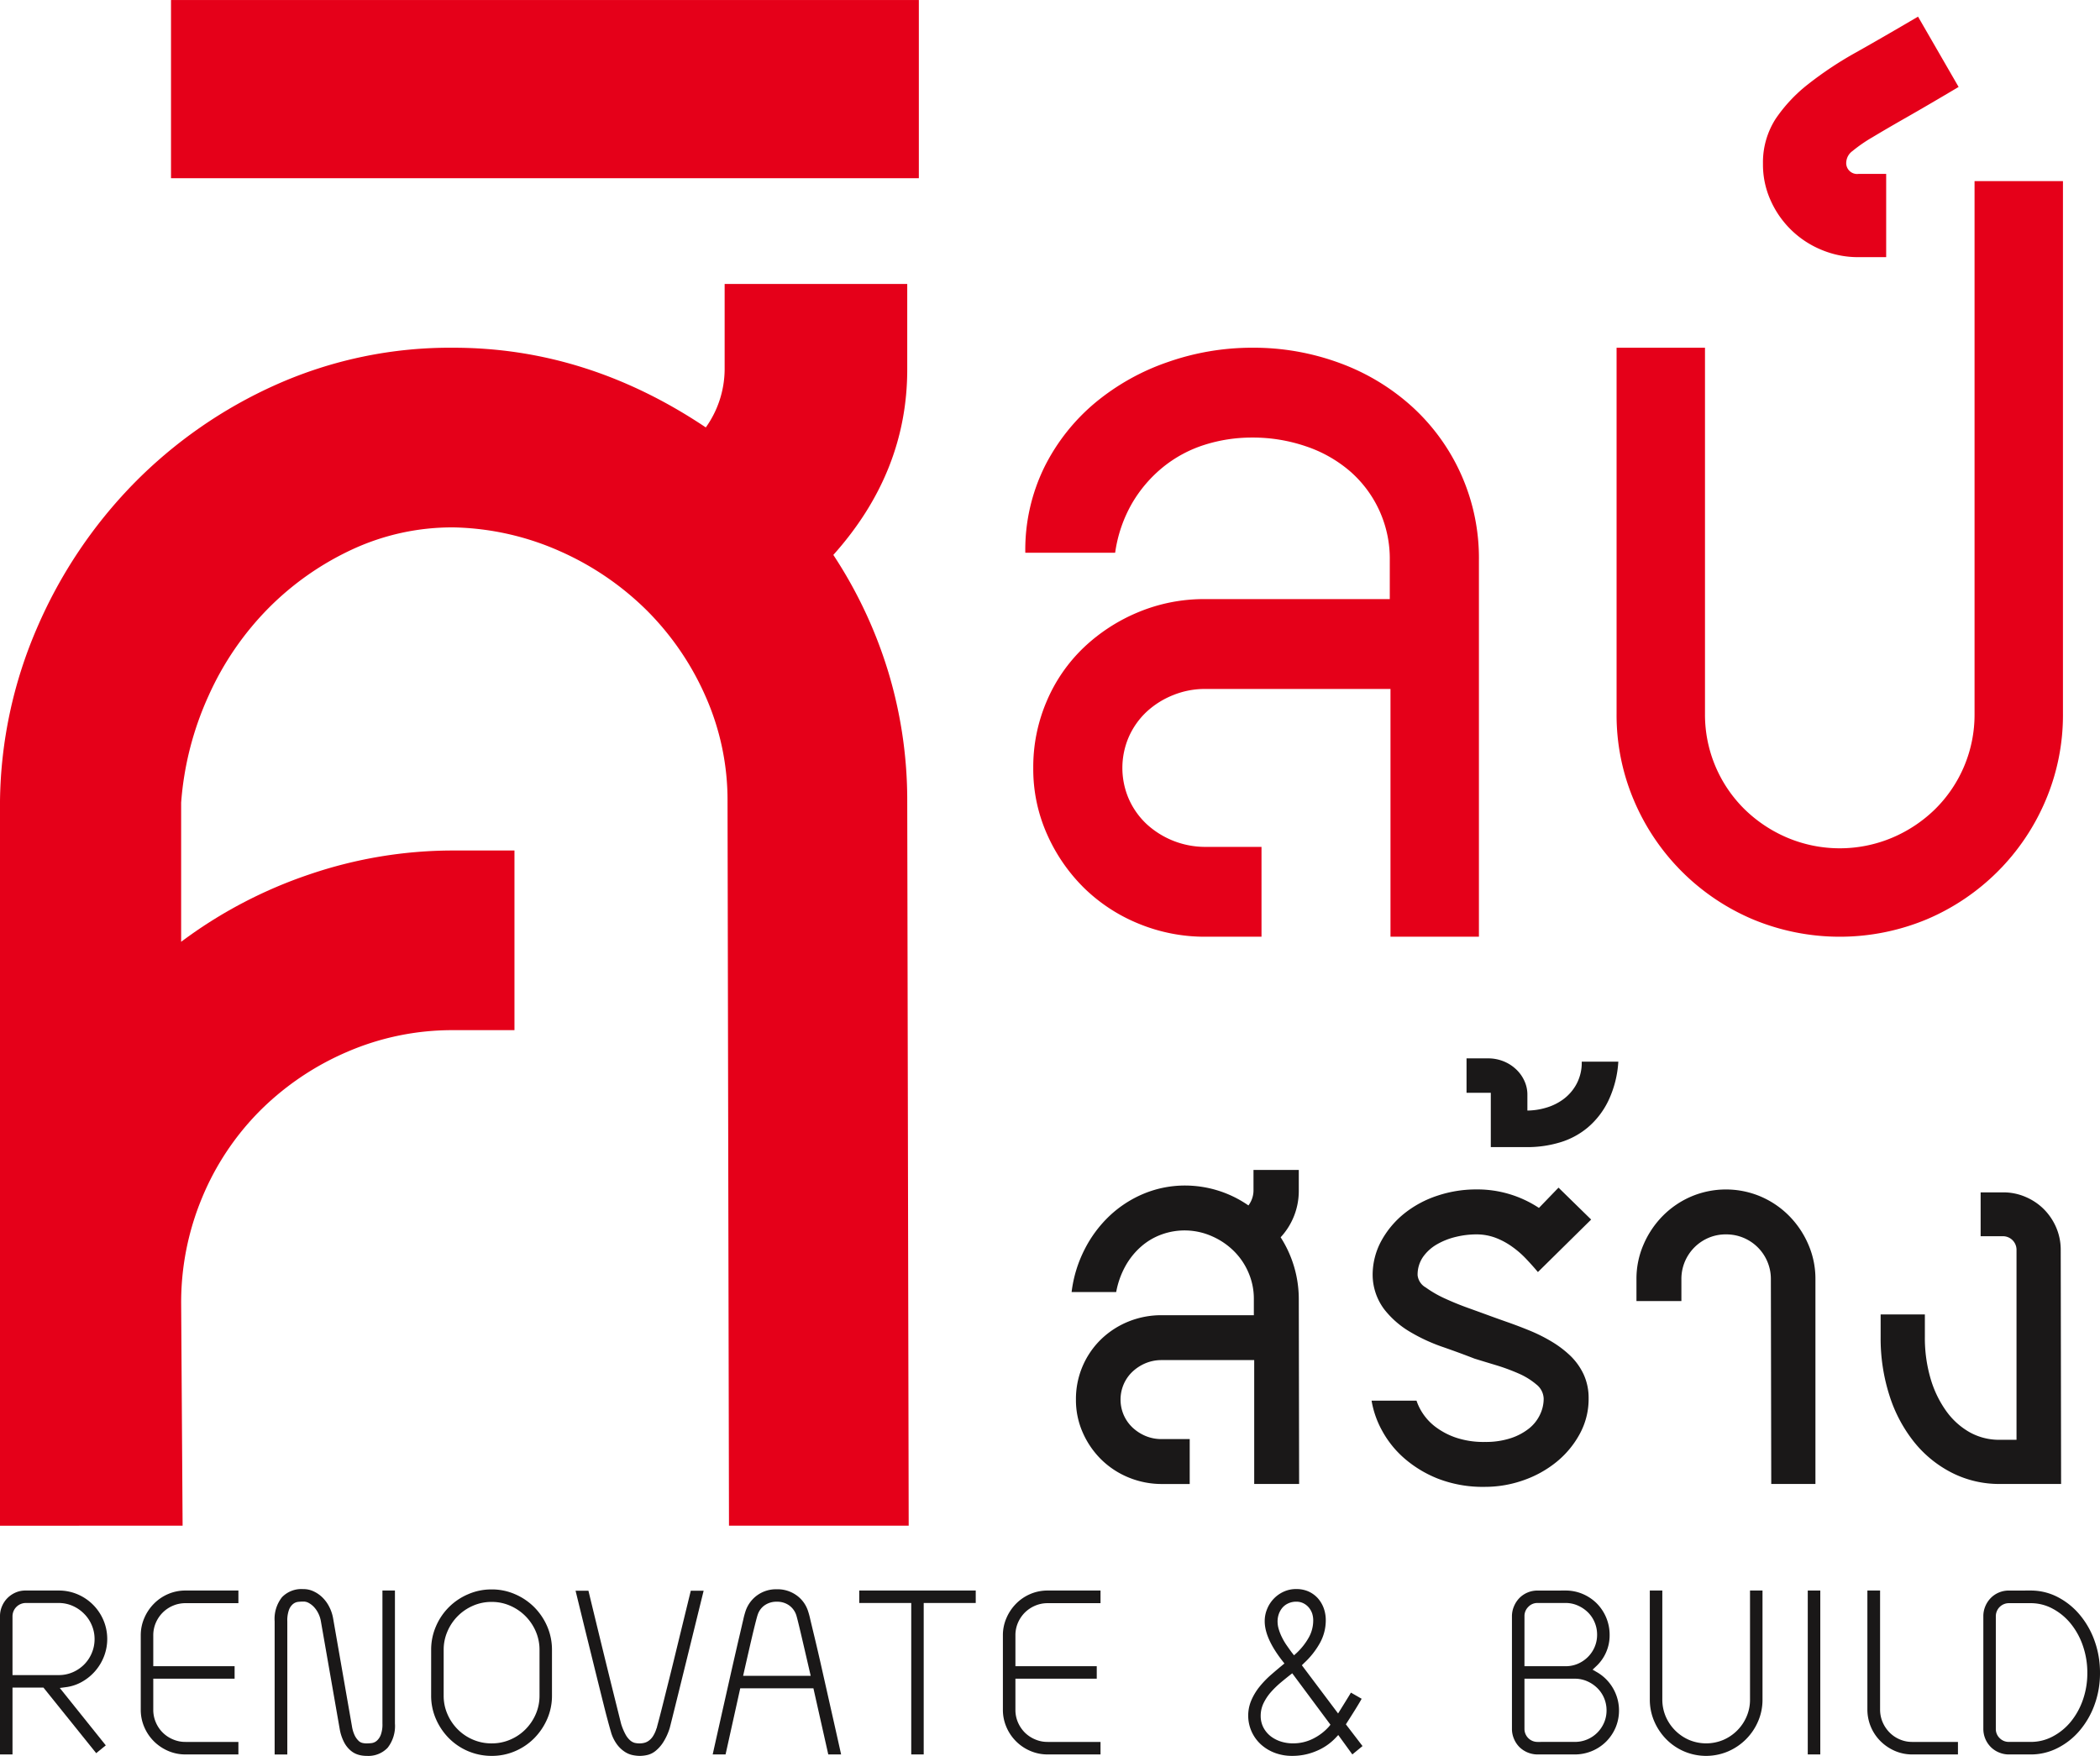 <svg xmlns="http://www.w3.org/2000/svg" width="426.784" height="356.938" viewBox="0 0 426.784 356.938">
  <g id="Group_3" data-name="Group 3" transform="translate(-91.501 -30.395)">
    <path id="Path_1" data-name="Path 1" d="M347.878,220.814H336.533a35.271,35.271,0,0,1-13.621-2.652,34.474,34.474,0,0,1-11.121-7.286,35.456,35.456,0,0,1-7.5-10.9,32.5,32.5,0,0,1-2.8-13.479,33.875,33.875,0,0,1,2.727-13.548,32.778,32.778,0,0,1,7.51-10.9,36.207,36.207,0,0,1,11.123-7.216,34.664,34.664,0,0,1,13.549-2.651h37.546v-7.805a23.546,23.546,0,0,0-8.17-18.261,26.764,26.764,0,0,0-8.913-5.007,33.357,33.357,0,0,0-10.9-1.767,31.806,31.806,0,0,0-9.644,1.472,25.773,25.773,0,0,0-8.394,4.489,27.054,27.054,0,0,0-6.333,7.363,27.872,27.872,0,0,0-3.458,10.091h-18.26a38.181,38.181,0,0,1,3.9-17.454,40.63,40.63,0,0,1,10.379-13.1,46.9,46.9,0,0,1,14.8-8.247,51.61,51.61,0,0,1,17.008-2.875,50.51,50.51,0,0,1,17.966,3.169,44.776,44.776,0,0,1,14.657,8.907,41.6,41.6,0,0,1,13.478,31.221v76.433H374.091V170.448h-37.7a17.071,17.071,0,0,0-6.481,1.254,17.349,17.349,0,0,0-5.378,3.381,15.7,15.7,0,0,0-3.61,5.084,15.841,15.841,0,0,0,0,12.666,15.705,15.705,0,0,0,3.61,5.083,17.608,17.608,0,0,0,11.859,4.636h11.486Z" fill="#e50019"/>
    <path id="Path_2" data-name="Path 2" d="M510.757,67.212V175.449a44.35,44.35,0,0,1-3.534,17.672,45.469,45.469,0,0,1-24.153,24.158,45.94,45.94,0,0,1-35.344,0,45.472,45.472,0,0,1-24.152-24.158,44.333,44.333,0,0,1-3.534-17.672V101.084h17.966V175.6a27,27,0,0,0,8.03,19.286,28.068,28.068,0,0,0,8.759,5.82,27.422,27.422,0,0,0,21.207,0,28.066,28.066,0,0,0,8.766-5.82A26.978,26.978,0,0,0,492.79,175.6V67.212Z" fill="#e50019"/>
    <path id="Path_3" data-name="Path 3" d="M449.787,63.23a16.365,16.365,0,0,1,2.582-8.683,30.985,30.985,0,0,1,6.55-7A73.367,73.367,0,0,1,468.791,41q5.744-3.241,12.512-7.222l8.248,14.291q-6.186,3.677-10.45,6.109t-7.07,4.123a30.227,30.227,0,0,0-4.053,2.8,3,3,0,0,0-1.249,2.132,2.215,2.215,0,0,0,2.5,2.51h5.6V82.67h-5.6a19.168,19.168,0,0,1-7.505-1.473,19.354,19.354,0,0,1-10.386-10.085,17.694,17.694,0,0,1-1.549-7.293Z" fill="#e50019"/>
    <g id="Group_1" data-name="Group 1">
      <path id="Path_4" data-name="Path 4" d="M103.429,353.72a9.672,9.672,0,0,1,3.829.765,9.911,9.911,0,0,1,5.267,5.268,9.829,9.829,0,0,1,.129,7.31,10.082,10.082,0,0,1-4.491,5.213,8.915,8.915,0,0,1-3.37,1.1l-1.139.153L113,385.194l-1.95,1.585-10.715-13.325H94.042v13.584H91.5v-28.1a5.126,5.126,0,0,1,.406-2.02,5.278,5.278,0,0,1,1.122-1.68,5.464,5.464,0,0,1,1.659-1.119,4.973,4.973,0,0,1,2-.4Zm-9.387,17.189h9.387a7.066,7.066,0,0,0,2.837-.57,7.424,7.424,0,0,0,2.318-1.563,7.294,7.294,0,0,0,1.566-2.342,7.212,7.212,0,0,0,.572-2.853,7.116,7.116,0,0,0-.572-2.814,7.215,7.215,0,0,0-1.566-2.334,7.484,7.484,0,0,0-2.318-1.591,6.962,6.962,0,0,0-2.837-.588H96.693a2.71,2.71,0,0,0-2.651,2.686Z" fill="#1a1818"/>
      <path id="Path_5" data-name="Path 5" d="M139.952,353.72v2.569H129.2a6.436,6.436,0,0,0-2.558.518,6.559,6.559,0,0,0-2.079,1.4,6.646,6.646,0,0,0-1.4,2.08,6.415,6.415,0,0,0-.513,2.563v6.254h16.53v2.541h-16.53v6.3a6.4,6.4,0,0,0,.513,2.556,6.459,6.459,0,0,0,3.48,3.476,6.317,6.317,0,0,0,2.558.518h10.75v2.545H129.2a8.829,8.829,0,0,1-3.535-.719,9.31,9.31,0,0,1-2.89-1.954,9.146,9.146,0,0,1-1.949-2.887,8.791,8.791,0,0,1-.719-3.535V362.852a8.712,8.712,0,0,1,.719-3.535,9.369,9.369,0,0,1,1.949-2.911,9.077,9.077,0,0,1,2.89-1.972,8.825,8.825,0,0,1,3.535-.714Z" fill="#1a1818"/>
      <path id="Path_6" data-name="Path 6" d="M147.318,359.977a7.11,7.11,0,0,1,1.491-4.9,5.479,5.479,0,0,1,4.289-1.648h.111a4.78,4.78,0,0,1,2.023.458,6.418,6.418,0,0,1,1.806,1.249,7.268,7.268,0,0,1,1.378,1.9,8.15,8.15,0,0,1,.793,2.393l3.829,21.943a6.71,6.71,0,0,0,.571,1.843,3.929,3.929,0,0,0,.737,1.025,1.658,1.658,0,0,0,.809.46,3.428,3.428,0,0,0,.755.094h.112c.268,0,.588-.017.953-.053a2.047,2.047,0,0,0,1.053-.442,3,3,0,0,0,.845-1.2,6.06,6.06,0,0,0,.351-2.316V353.72h2.541v27.056a7.153,7.153,0,0,1-1.473,4.895,5.409,5.409,0,0,1-4.27,1.662h-.112a5.842,5.842,0,0,1-1.546-.224,4.27,4.27,0,0,1-1.546-.813,5.582,5.582,0,0,1-1.343-1.649,9.176,9.176,0,0,1-.94-2.8l-3.83-21.937a5.825,5.825,0,0,0-.515-1.555,5.36,5.36,0,0,0-.848-1.248,4.215,4.215,0,0,0-1.031-.825,2.188,2.188,0,0,0-1.1-.318H153.1c-.3,0-.625.023-1,.059a2.009,2.009,0,0,0-1.049.442,2.8,2.8,0,0,0-.827,1.2,6.346,6.346,0,0,0-.333,2.322v27.061h-2.575Z" fill="#1a1818"/>
      <path id="Path_7" data-name="Path 7" d="M179.125,365.8A11.911,11.911,0,0,1,180.1,361a12.313,12.313,0,0,1,6.533-6.526,11.79,11.79,0,0,1,4.788-.979,11.66,11.66,0,0,1,4.766.979,12.421,12.421,0,0,1,3.885,2.627,12.565,12.565,0,0,1,2.634,3.9,11.992,11.992,0,0,1,.974,4.795v9.272a11.816,11.816,0,0,1-.974,4.772,12.831,12.831,0,0,1-2.634,3.9,12.2,12.2,0,0,1-3.885,2.632,11.863,11.863,0,0,1-4.766.961,12.2,12.2,0,0,1-8.689-3.593,12.7,12.7,0,0,1-2.632-3.9,11.736,11.736,0,0,1-.979-4.772Zm2.542,9.272a9.287,9.287,0,0,0,.776,3.794,9.934,9.934,0,0,0,2.1,3.093,9.689,9.689,0,0,0,3.093,2.078,9.47,9.47,0,0,0,3.793.755,9.364,9.364,0,0,0,3.753-.755,9.663,9.663,0,0,0,3.092-2.078,9.965,9.965,0,0,0,2.1-3.093,9.352,9.352,0,0,0,.774-3.794V365.8a9.354,9.354,0,0,0-.774-3.793,9.926,9.926,0,0,0-5.193-5.2,9.21,9.21,0,0,0-3.753-.772,9.313,9.313,0,0,0-3.793.772,9.891,9.891,0,0,0-5.189,5.2,9.289,9.289,0,0,0-.776,3.793Z" fill="#1a1818"/>
      <path id="Path_8" data-name="Path 8" d="M229.421,374.409q-1.731,7-1.809,7.251a11.957,11.957,0,0,1-1.378,2.987,7.357,7.357,0,0,1-1.543,1.707,4.163,4.163,0,0,1-1.6.791,6.959,6.959,0,0,1-1.546.188h-.075a7.36,7.36,0,0,1-1.363-.153,4.566,4.566,0,0,1-1.581-.643,6.173,6.173,0,0,1-1.546-1.419,7.968,7.968,0,0,1-1.252-2.428l-.039-.145c-.069-.243-.158-.538-.256-.885s-.253-.9-.459-1.68q-.313-1.145-.81-3.144c-.333-1.32-.755-3.028-1.273-5.113s-1.134-4.6-1.859-7.529-1.575-6.415-2.559-10.438h2.615q3.24,13.395,4.917,20.135t1.746,7a11.961,11.961,0,0,0,.884,2.1,4.3,4.3,0,0,0,.922,1.178,2.336,2.336,0,0,0,.94.519,4.287,4.287,0,0,0,.973.106h.075a3.842,3.842,0,0,0,.81-.094,2.643,2.643,0,0,0,.9-.384,3.322,3.322,0,0,0,.885-.882,6.152,6.152,0,0,0,.753-1.586c.024-.094.047-.141.058-.141s.03-.058.054-.17.077-.325.165-.642.228-.855.424-1.6.453-1.762.772-3.04.729-2.922,1.237-4.948,1.1-4.477,1.8-7.351,1.532-6.268,2.487-10.191H234.5Q231.147,367.415,229.421,374.409Z" fill="#1a1818"/>
      <path id="Path_9" data-name="Path 9" d="M249.409,353.461a6.638,6.638,0,0,1,3.9,1.179,6.275,6.275,0,0,1,2.391,3.2,15.421,15.421,0,0,1,.478,1.766q.334,1.4.848,3.537t1.143,4.888q.625,2.766,1.325,5.879t1.455,6.457c.5,2.236,1,4.452,1.49,6.667H259.83L256.813,373.6H241.939l-2.981,13.442h-2.616c.49-2.215.989-4.431,1.49-6.667s.985-4.395,1.456-6.48.907-4.042,1.326-5.868.789-3.458,1.124-4.876.6-2.606.824-3.537a16.881,16.881,0,0,1,.478-1.766,6.5,6.5,0,0,1,6.3-4.383Zm-.072,2.533a4.174,4.174,0,0,0-2.427.72,3.755,3.755,0,0,0-1.436,1.971q-.186.522-.908,3.494-.708,2.988-2.039,8.878h13.732q-1.36-5.894-2.062-8.878-.7-2.968-.883-3.494a3.951,3.951,0,0,0-1.473-1.971,4.194,4.194,0,0,0-2.432-.72Z" fill="#1a1818"/>
      <path id="Path_10" data-name="Path 10" d="M289.8,353.72v2.534H279.227v30.784h-2.533V356.254H266.126V353.72Z" fill="#1a1818"/>
      <path id="Path_11" data-name="Path 11" d="M315.16,353.72v2.569H304.416a6.413,6.413,0,0,0-2.557.518,6.579,6.579,0,0,0-2.086,1.4,6.731,6.731,0,0,0-1.4,2.08,6.394,6.394,0,0,0-.507,2.563v6.254h16.529v2.541H297.865v6.3a6.381,6.381,0,0,0,.507,2.556,6.681,6.681,0,0,0,1.4,2.087,6.561,6.561,0,0,0,2.086,1.389,6.3,6.3,0,0,0,2.557.518H315.16v2.545H304.416a8.829,8.829,0,0,1-3.535-.719,9.156,9.156,0,0,1-4.841-4.841,8.742,8.742,0,0,1-.72-3.535V362.852a8.663,8.663,0,0,1,.72-3.535,9.418,9.418,0,0,1,1.948-2.911,9,9,0,0,1,2.893-1.972,8.825,8.825,0,0,1,3.535-.714Z" fill="#1a1818"/>
      <path id="Path_12" data-name="Path 12" d="M366.339,387.038l-2.862-3.946-.555.59a11.273,11.273,0,0,1-3.864,2.649,12.364,12.364,0,0,1-4.971,1,9.822,9.822,0,0,1-3.534-.625,8.791,8.791,0,0,1-2.817-1.72,7.94,7.94,0,0,1-1.932-8.941,11.939,11.939,0,0,1,1.649-2.745,19.491,19.491,0,0,1,2.357-2.451c.883-.766,1.791-1.538,2.728-2.3l-.408-.518q-3.639-4.666-3.6-8.13a6.307,6.307,0,0,1,.478-2.4,6.556,6.556,0,0,1,3.351-3.534,5.946,5.946,0,0,1,2.58-.547,6.037,6.037,0,0,1,2.521.506,5.712,5.712,0,0,1,1.9,1.4,6.373,6.373,0,0,1,1.179,2.026,7.215,7.215,0,0,1,.4,2.393,9.5,9.5,0,0,1-1.249,4.747,16.483,16.483,0,0,1-3.17,3.981l-.441.437,7.363,9.8c.689-1.1,1.244-2,1.656-2.668s.742-1.2.955-1.569l2.179,1.25q-.408.742-1.273,2.144c-.577.931-1.225,1.943-1.933,3.052l3.382,4.418Zm-18.626-7.846a5.09,5.09,0,0,0,.554,2.38,5.5,5.5,0,0,0,1.472,1.767,6.761,6.761,0,0,0,2.1,1.085,8.06,8.06,0,0,0,2.426.364,8.948,8.948,0,0,0,4.166-.989,10.6,10.6,0,0,0,3.163-2.433l.295-.371-7.765-10.45c-.767.588-1.52,1.2-2.285,1.838a19.058,19.058,0,0,0-2.063,2,10.08,10.08,0,0,0-1.491,2.25A5.856,5.856,0,0,0,347.713,379.192Zm7.292-12.771a13.09,13.09,0,0,0,2.375-2.969,7.1,7.1,0,0,0,1.007-3.7,4.486,4.486,0,0,0-.212-1.362,3.838,3.838,0,0,0-.671-1.2,3.432,3.432,0,0,0-1.085-.865,3.142,3.142,0,0,0-1.449-.336,3.8,3.8,0,0,0-1.732.377,3.354,3.354,0,0,0-1.2.954,4.087,4.087,0,0,0-.678,1.284,4.543,4.543,0,0,0-.218,1.368,5.437,5.437,0,0,0,.26,1.672,10.033,10.033,0,0,0,.659,1.638,12.58,12.58,0,0,0,.936,1.584c.359.513.707,1.007,1.056,1.474l.434.547Z" fill="#1a1818"/>
      <path id="Path_13" data-name="Path 13" d="M409.672,353.72a8.807,8.807,0,0,1,3.486.7,9.109,9.109,0,0,1,2.853,1.914,9.067,9.067,0,0,1,2.615,6.367,8.564,8.564,0,0,1-2.84,6.516l-.624.59.777.447a8.952,8.952,0,0,1,3.364,3.31,9,9,0,0,1,.536,8.012,9.1,9.1,0,0,1-1.921,2.852,9.028,9.028,0,0,1-6.361,2.614H403.97a5.3,5.3,0,0,1-3.682-1.508,5.238,5.238,0,0,1-1.1-1.662,5.122,5.122,0,0,1-.413-2.026v-22.9a5.132,5.132,0,0,1,.413-2.02,5.411,5.411,0,0,1,1.1-1.68,5.124,5.124,0,0,1,3.682-1.52Zm-8.354,15.386h8.354a6.244,6.244,0,0,0,2.486-.495,6.544,6.544,0,0,0,2.05-1.383,6.4,6.4,0,0,0,1.378-2.044,6.271,6.271,0,0,0,.495-2.487,6.344,6.344,0,0,0-.495-2.5,6.181,6.181,0,0,0-1.378-2.05,6.831,6.831,0,0,0-2.05-1.378,6.059,6.059,0,0,0-2.486-.518h-5.7a2.519,2.519,0,0,0-1.874.794,2.6,2.6,0,0,0-.778,1.892Zm10.239,15.387a6.424,6.424,0,0,0,4.558-1.872,6.529,6.529,0,0,0,1.386-2.051,6.241,6.241,0,0,0,.5-2.486,6.362,6.362,0,0,0-.5-2.5,6.226,6.226,0,0,0-1.386-2.044,6.832,6.832,0,0,0-2.06-1.384,6.156,6.156,0,0,0-2.5-.512H401.318v10.2a2.643,2.643,0,0,0,2.652,2.651Z" fill="#1a1818"/>
      <path id="Path_14" data-name="Path 14" d="M429.335,353.72v22.162a8.779,8.779,0,0,0,.7,3.463,9.1,9.1,0,0,0,4.753,4.749,8.975,8.975,0,0,0,6.921,0,9.01,9.01,0,0,0,4.749-4.749,8.577,8.577,0,0,0,.7-3.463V353.72h2.538v22.162a11.027,11.027,0,0,1-.9,4.434,11.608,11.608,0,0,1-6.108,6.11,11.4,11.4,0,0,1-8.913,0,11.367,11.367,0,0,1-3.623-2.462,11.844,11.844,0,0,1-2.452-3.648,11.082,11.082,0,0,1-.906-4.434V353.72Z" fill="#1a1818"/>
      <path id="Path_15" data-name="Path 15" d="M461.439,353.72v33.318h-2.545V353.72Z" fill="#1a1818"/>
      <path id="Path_16" data-name="Path 16" d="M473.592,353.72v24.188a6.46,6.46,0,0,0,.511,2.556,6.754,6.754,0,0,0,1.4,2.1,6.405,6.405,0,0,0,2.079,1.414,6.311,6.311,0,0,0,2.556.518h9.279v2.545h-9.279a8.836,8.836,0,0,1-3.535-.719,9.487,9.487,0,0,1-2.9-1.954,9.07,9.07,0,0,1-2.692-6.457V353.72Z" fill="#1a1818"/>
      <path id="Path_17" data-name="Path 17" d="M504.183,353.72a11.83,11.83,0,0,1,5.489,1.319,14.522,14.522,0,0,1,4.49,3.6,17.191,17.191,0,0,1,3.022,5.313,19.047,19.047,0,0,1,1.1,6.52,18.562,18.562,0,0,1-1.1,6.439,16.994,16.994,0,0,1-3.022,5.266,14.343,14.343,0,0,1-4.49,3.557,11.945,11.945,0,0,1-5.489,1.309h-4.417a5.13,5.13,0,0,1-2.022-.412,5.045,5.045,0,0,1-1.656-1.1,5.238,5.238,0,0,1-1.512-3.688v-22.9a5.143,5.143,0,0,1,.4-2.02,5.355,5.355,0,0,1,1.107-1.68,5.055,5.055,0,0,1,1.656-1.119,5.121,5.121,0,0,1,2.022-.4Zm0,30.773a9.429,9.429,0,0,0,4.495-1.106,11.92,11.92,0,0,0,3.665-2.994,14.527,14.527,0,0,0,2.467-4.458,16.357,16.357,0,0,0,.9-5.468,16.708,16.708,0,0,0-.9-5.507,14.727,14.727,0,0,0-2.467-4.506,11.987,11.987,0,0,0-3.665-3.035,9.326,9.326,0,0,0-4.495-1.13h-4.417a2.653,2.653,0,0,0-2.652,2.651v22.9a2.54,2.54,0,0,0,.778,1.881,2.566,2.566,0,0,0,1.874.77Z" fill="#1a1818"/>
    </g>
    <g id="Group_2" data-name="Group 2">
      <path id="Path_18" data-name="Path 18" d="M355.454,268.222v4.265a13.853,13.853,0,0,1-3.688,9.425,23.259,23.259,0,0,1,3.688,12.523l.069,37.625h-9.129V306.877H327.542a8.386,8.386,0,0,0-3.2.624,8.923,8.923,0,0,0-2.652,1.7,7.773,7.773,0,0,0-1.8,2.539,7.924,7.924,0,0,0,0,6.332,7.826,7.826,0,0,0,1.8,2.539,8.925,8.925,0,0,0,2.652,1.7,8.293,8.293,0,0,0,3.2.623h5.745v9.131h-5.6a17.683,17.683,0,0,1-6.814-1.325,17.183,17.183,0,0,1-5.556-3.647,17.6,17.6,0,0,1-3.752-5.448,16.259,16.259,0,0,1-1.4-6.74,16.882,16.882,0,0,1,5.111-12.258,17.354,17.354,0,0,1,5.563-3.606,17.794,17.794,0,0,1,6.773-1.289h18.709v-3.312a13.315,13.315,0,0,0-1.072-5.3,13.688,13.688,0,0,0-2.944-4.384,14.594,14.594,0,0,0-4.419-3.022,13.7,13.7,0,0,0-10.274-.406,13.017,13.017,0,0,0-4.158,2.433,14.9,14.9,0,0,0-3.2,3.941,17.279,17.279,0,0,0-1.909,5.337h-9.06a25.872,25.872,0,0,1,2.616-8.613,24.812,24.812,0,0,1,5.114-6.886,23.007,23.007,0,0,1,7.032-4.53,21.837,21.837,0,0,1,8.359-1.619,22.624,22.624,0,0,1,12.814,4.047,5.123,5.123,0,0,0,1.03-2.946v-4.265Z" fill="#1a1818"/>
      <path id="Path_19" data-name="Path 19" d="M414.872,278.308l-10.819,10.673c-.743-.883-1.538-1.779-2.4-2.686a19.031,19.031,0,0,0-2.834-2.463,14.868,14.868,0,0,0-3.351-1.809,11.058,11.058,0,0,0-4.012-.7,17.632,17.632,0,0,0-3.977.483,14.283,14.283,0,0,0-3.829,1.473,8.9,8.9,0,0,0-2.91,2.574,6.318,6.318,0,0,0-1.137,3.794,3.261,3.261,0,0,0,1.656,2.467,22.558,22.558,0,0,0,3.9,2.245q2.254,1.035,4.6,1.88t3.757,1.361q1.989.732,4.307,1.548c1.549.542,3.092,1.131,4.641,1.767a32.921,32.921,0,0,1,4.454,2.245,21.155,21.155,0,0,1,3.794,2.9,12.88,12.88,0,0,1,2.651,3.758,11.461,11.461,0,0,1,.994,4.861,14.793,14.793,0,0,1-1.807,7.215,18.992,18.992,0,0,1-4.749,5.708,22.124,22.124,0,0,1-6.739,3.717,23.38,23.38,0,0,1-7.769,1.325,25.265,25.265,0,0,1-9.531-1.655,23.623,23.623,0,0,1-6.963-4.234,20.33,20.33,0,0,1-4.491-5.673,19.136,19.136,0,0,1-2.061-5.962h9.132a10.976,10.976,0,0,0,1.289,2.615,11.2,11.2,0,0,0,2.575,2.722,14.82,14.82,0,0,0,4.123,2.174,17.65,17.65,0,0,0,5.927.884,16.269,16.269,0,0,0,5.265-.772,11.96,11.96,0,0,0,3.723-1.992,7.954,7.954,0,0,0,2.2-2.8,7.456,7.456,0,0,0,.742-3.2,3.816,3.816,0,0,0-1.472-2.91,14.494,14.494,0,0,0-3.648-2.25,41.091,41.091,0,0,0-4.6-1.691q-2.44-.733-4.348-1.326c-2.016-.783-4.183-1.584-6.516-2.392a35.658,35.658,0,0,1-6.59-3.056,18.653,18.653,0,0,1-5.225-4.566,11.76,11.76,0,0,1-2.358-6.844,14.452,14.452,0,0,1,1.8-7.146,18.567,18.567,0,0,1,4.712-5.561,21.535,21.535,0,0,1,6.7-3.57,24.753,24.753,0,0,1,7.772-1.255,22.683,22.683,0,0,1,12.811,3.759l3.977-4.124Z" fill="#1a1818"/>
      <path id="Path_20" data-name="Path 20" d="M393.962,245.542a8.377,8.377,0,0,1,2.985.548,8.081,8.081,0,0,1,2.534,1.551A7.412,7.412,0,0,1,401.247,250a6.628,6.628,0,0,1,.666,2.981v3.17a13.765,13.765,0,0,0,3.719-.555,11.1,11.1,0,0,0,3.569-1.732,9.31,9.31,0,0,0,2.686-3.092,9.171,9.171,0,0,0,1.072-4.566h7.435a21.406,21.406,0,0,1-2.027,7.952,16.509,16.509,0,0,1-4.159,5.414,15.794,15.794,0,0,1-5.7,3.058,22.926,22.926,0,0,1-6.592.954h-7.439V252.535h-4.931v-6.993Z" fill="#1a1818"/>
      <path id="Path_21" data-name="Path 21" d="M451.473,332.06l-.078-41.606a8.988,8.988,0,0,0-.7-3.57,9.036,9.036,0,0,0-8.428-5.561,8.859,8.859,0,0,0-3.536.7,9.065,9.065,0,0,0-5.519,8.431v4.418H424.08v-4.418a17.448,17.448,0,0,1,1.439-7.069,18.829,18.829,0,0,1,3.9-5.815,18.25,18.25,0,0,1,5.779-3.94,18.094,18.094,0,0,1,14.138,0,18.238,18.238,0,0,1,5.779,3.94,18.835,18.835,0,0,1,3.9,5.815,17.48,17.48,0,0,1,1.437,7.069V332.06Z" fill="#1a1818"/>
      <path id="Path_22" data-name="Path 22" d="M494.027,272.781H498.6a11.325,11.325,0,0,1,4.559.926,11.747,11.747,0,0,1,3.724,2.5,11.944,11.944,0,0,1,2.5,3.717,11.426,11.426,0,0,1,.919,4.565l.076,47.568H497.933a21.212,21.212,0,0,1-9.685-2.245,23.473,23.473,0,0,1-7.693-6.22,29.255,29.255,0,0,1-5.043-9.466,37.989,37.989,0,0,1-1.808-11.965V297.6h8.989v4.564a29.322,29.322,0,0,0,1.137,8.4,21.827,21.827,0,0,0,3.17,6.626,14.912,14.912,0,0,0,4.783,4.347,12.283,12.283,0,0,0,6.073,1.543h3.463V284.421a2.763,2.763,0,0,0-2.72-2.727h-4.572Z" fill="#1a1818"/>
    </g>
    <path id="Path_23" data-name="Path 23" d="M91.5,340.543V193.274a91.142,91.142,0,0,1,7.511-35.2A96.513,96.513,0,0,1,118.6,128.77a94.5,94.5,0,0,1,29.012-20.176,86.691,86.691,0,0,1,36.08-7.51q27.1,0,51.25,16.2a20.53,20.53,0,0,0,3.829-11.781V88.124H275.88V105.5q0,20.915-15.02,37.7a91.515,91.515,0,0,1,11.191,23.857,90.168,90.168,0,0,1,3.829,26.214l.295,147.269H239.653l-.295-147.269a51.979,51.979,0,0,0-4.418-21.207,57.186,57.186,0,0,0-11.928-17.525,58.84,58.84,0,0,0-17.673-12.075,55.793,55.793,0,0,0-21.649-4.86,48.249,48.249,0,0,0-20.469,4.417,58.861,58.861,0,0,0-17.084,11.93,60.5,60.5,0,0,0-12.223,17.819,63.754,63.754,0,0,0-5.6,21.8v28.275a93.066,93.066,0,0,1,26.066-13.7,90.385,90.385,0,0,1,29.306-4.859h12.371v36.522H183.69a53.712,53.712,0,0,0-21.648,4.417,56.685,56.685,0,0,0-17.672,11.93,54.642,54.642,0,0,0-11.782,17.672,55.3,55.3,0,0,0-4.27,21.648l.294,45.065Z" fill="#e50019"/>
    <path id="Path_24" data-name="Path 24" d="M126.256,30.4H278.238V66.623H126.256Z" fill="#e50019"/>
  </g>
</svg>
